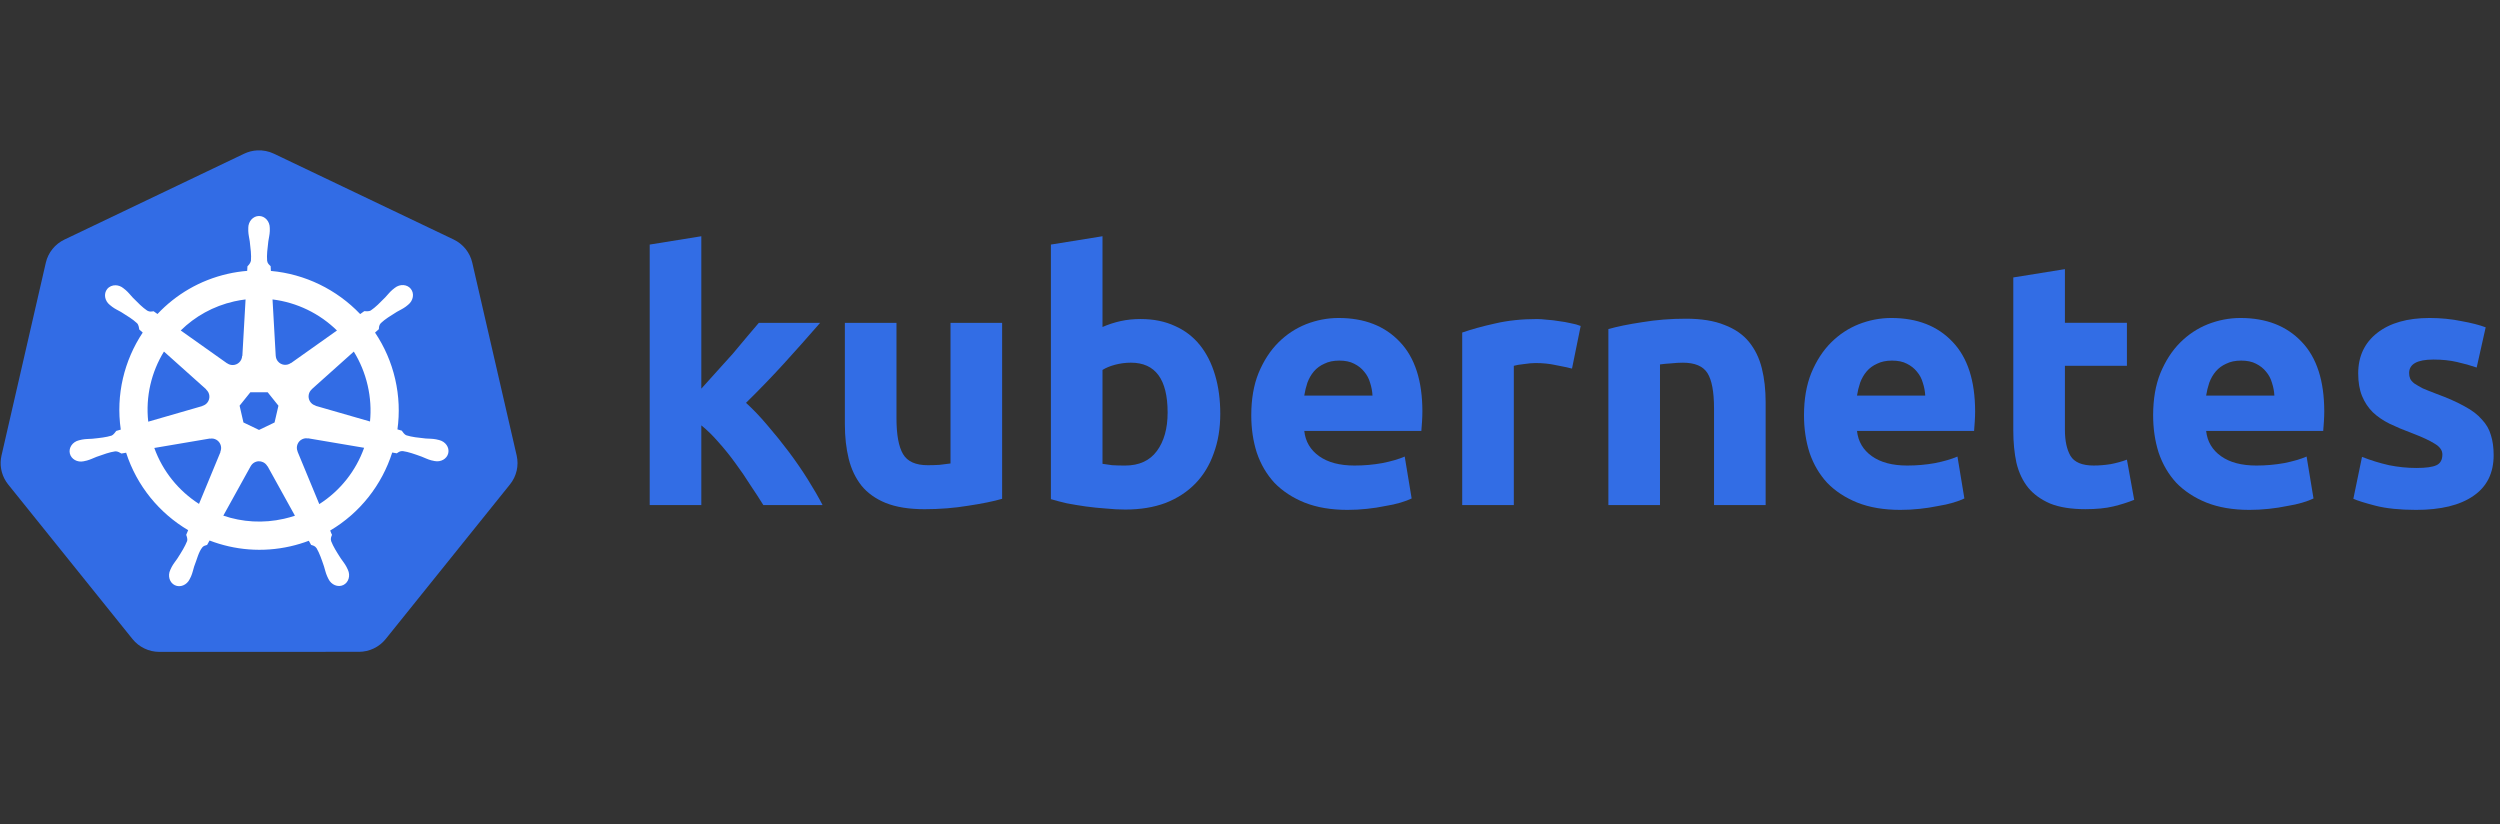 <svg width="185" height="61" viewBox="0 0 185 61" fill="none" xmlns="http://www.w3.org/2000/svg">
<rect x="0" y="0" width="185" height="61" fill="#333333" stroke="none"/>
<g clip-path="url(#clip0_1544_1044)">
<g clip-path="url(#clip1_1544_1044)">
<path d="M19.039 11.128C18.701 11.145 18.37 11.229 18.065 11.375L4.767 17.729C4.423 17.893 4.121 18.132 3.882 18.428C3.644 18.724 3.476 19.07 3.391 19.439L0.111 33.712C0.035 34.04 0.027 34.381 0.086 34.713C0.145 35.045 0.271 35.362 0.456 35.645C0.501 35.714 0.549 35.781 0.601 35.846L9.805 47.29C10.043 47.586 10.345 47.825 10.69 47.989C11.034 48.154 11.411 48.239 11.793 48.239L26.553 48.235C26.935 48.236 27.312 48.151 27.656 47.987C28 47.823 28.302 47.584 28.541 47.288L37.742 35.843C37.98 35.546 38.148 35.2 38.233 34.831C38.318 34.462 38.318 34.078 38.233 33.708L34.947 19.436C34.862 19.067 34.694 18.721 34.456 18.425C34.218 18.129 33.916 17.89 33.572 17.725L20.272 11.375C19.889 11.192 19.465 11.107 19.039 11.128Z" fill="#326CE5"/>
<path d="M19.168 15.984C18.729 15.984 18.372 16.38 18.372 16.869C18.372 16.876 18.374 16.883 18.374 16.891C18.373 16.957 18.37 17.037 18.372 17.095C18.383 17.377 18.444 17.592 18.481 17.852C18.548 18.407 18.604 18.868 18.57 19.296C18.536 19.457 18.417 19.605 18.311 19.707L18.292 20.044C17.815 20.084 17.334 20.156 16.854 20.265C14.787 20.734 13.008 21.799 11.653 23.236C11.565 23.176 11.411 23.066 11.366 23.032C11.223 23.051 11.08 23.095 10.893 22.986C10.537 22.746 10.212 22.415 9.82 22.017C9.64 21.826 9.51 21.644 9.296 21.461C9.247 21.419 9.173 21.362 9.119 21.319C8.952 21.186 8.755 21.117 8.565 21.11C8.32 21.102 8.084 21.198 7.93 21.391C7.656 21.735 7.744 22.26 8.126 22.564C8.13 22.567 8.134 22.57 8.138 22.573C8.19 22.615 8.254 22.67 8.303 22.705C8.529 22.873 8.737 22.959 8.963 23.091C9.439 23.386 9.833 23.629 10.146 23.923C10.268 24.053 10.29 24.283 10.306 24.382L10.561 24.61C9.196 26.665 8.563 29.204 8.937 31.791L8.604 31.887C8.516 32.001 8.392 32.179 8.262 32.233C7.852 32.362 7.391 32.409 6.835 32.467C6.574 32.489 6.348 32.476 6.071 32.529C6.01 32.54 5.925 32.562 5.859 32.578C5.856 32.578 5.854 32.579 5.852 32.58C5.848 32.58 5.844 32.582 5.84 32.583C5.371 32.696 5.07 33.127 5.167 33.552C5.264 33.977 5.722 34.236 6.194 34.134C6.197 34.133 6.202 34.133 6.206 34.132C6.211 34.131 6.216 34.129 6.221 34.127C6.287 34.113 6.369 34.097 6.427 34.081C6.699 34.008 6.896 33.901 7.141 33.807C7.668 33.619 8.104 33.461 8.529 33.399C8.706 33.385 8.893 33.509 8.986 33.561L9.333 33.501C10.132 35.977 11.805 37.977 13.923 39.233L13.779 39.58C13.831 39.714 13.888 39.897 13.85 40.03C13.695 40.43 13.431 40.853 13.129 41.324C12.983 41.542 12.834 41.711 12.702 41.961C12.671 42.02 12.631 42.112 12.6 42.175C12.396 42.612 12.546 43.117 12.939 43.306C13.334 43.496 13.825 43.295 14.037 42.857C14.038 42.856 14.039 42.856 14.039 42.855C14.039 42.855 14.039 42.854 14.039 42.853C14.069 42.791 14.112 42.709 14.138 42.651C14.25 42.393 14.288 42.171 14.367 41.921C14.578 41.392 14.694 40.837 14.983 40.492C15.063 40.397 15.192 40.36 15.326 40.325L15.507 39.998C17.354 40.707 19.421 40.897 21.486 40.428C21.957 40.321 22.412 40.183 22.852 40.017C22.903 40.106 22.997 40.279 23.022 40.323C23.158 40.367 23.307 40.39 23.428 40.569C23.645 40.94 23.794 41.378 23.974 41.908C24.054 42.158 24.093 42.379 24.206 42.637C24.231 42.696 24.274 42.779 24.304 42.842C24.516 43.281 25.009 43.483 25.405 43.292C25.797 43.103 25.948 42.599 25.743 42.161C25.713 42.098 25.671 42.007 25.639 41.947C25.508 41.698 25.358 41.53 25.212 41.312C24.911 40.841 24.661 40.45 24.507 40.049C24.442 39.842 24.518 39.714 24.568 39.58C24.538 39.545 24.473 39.35 24.435 39.258C26.637 37.958 28.261 35.883 29.024 33.486C29.127 33.502 29.306 33.534 29.364 33.546C29.483 33.467 29.594 33.364 29.809 33.381C30.234 33.442 30.671 33.6 31.197 33.789C31.442 33.883 31.639 33.991 31.911 34.064C31.969 34.08 32.051 34.094 32.117 34.108C32.123 34.11 32.127 34.112 32.133 34.114C32.136 34.114 32.141 34.114 32.144 34.115C32.616 34.217 33.075 33.959 33.172 33.534C33.269 33.109 32.967 32.678 32.498 32.564C32.43 32.549 32.333 32.522 32.267 32.51C31.99 32.457 31.765 32.47 31.503 32.449C30.947 32.39 30.486 32.343 30.076 32.214C29.909 32.149 29.791 31.951 29.733 31.869L29.411 31.775C29.578 30.57 29.533 29.315 29.245 28.059C28.954 26.792 28.439 25.633 27.753 24.612C27.836 24.537 27.991 24.399 28.036 24.358C28.049 24.216 28.037 24.066 28.185 23.908C28.498 23.614 28.893 23.37 29.369 23.076C29.595 22.943 29.804 22.858 30.03 22.69C30.082 22.652 30.152 22.592 30.206 22.549C30.587 22.244 30.675 21.719 30.401 21.375C30.127 21.032 29.596 21 29.214 21.304C29.16 21.347 29.086 21.403 29.037 21.445C28.824 21.629 28.692 21.811 28.512 22.001C28.119 22.4 27.795 22.733 27.439 22.973C27.284 23.062 27.058 23.031 26.956 23.025L26.653 23.241C24.927 21.431 22.576 20.274 20.046 20.049C20.039 19.943 20.029 19.751 20.027 19.694C19.924 19.594 19.798 19.51 19.767 19.296C19.732 18.868 19.79 18.407 19.857 17.852C19.894 17.592 19.955 17.377 19.966 17.095C19.968 17.031 19.964 16.938 19.964 16.869C19.964 16.38 19.608 15.984 19.168 15.984ZM18.172 22.158L17.935 26.333L17.918 26.341C17.902 26.715 17.595 27.013 17.218 27.013C17.063 27.013 16.92 26.964 16.804 26.879L16.797 26.882L13.374 24.455C14.426 23.421 15.772 22.656 17.323 22.304C17.606 22.24 17.89 22.192 18.172 22.158ZM20.167 22.158C21.977 22.381 23.652 23.201 24.935 24.457L21.534 26.869L21.522 26.864C21.22 27.084 20.795 27.029 20.559 26.734C20.463 26.613 20.412 26.471 20.406 26.328L20.403 26.326L20.167 22.158ZM12.133 26.015L15.258 28.811L15.255 28.828C15.537 29.073 15.579 29.499 15.343 29.794C15.247 29.915 15.118 29.996 14.979 30.034L14.976 30.047L10.969 31.204C10.765 29.339 11.205 27.526 12.133 26.015ZM26.182 26.017C26.646 26.77 26.998 27.61 27.207 28.522C27.414 29.422 27.466 30.321 27.381 31.19L23.354 30.03L23.35 30.013C22.99 29.915 22.768 29.548 22.852 29.18C22.886 29.029 22.966 28.902 23.075 28.808L23.073 28.799L26.182 26.017ZM18.527 29.027H19.808L20.604 30.022L20.318 31.263L19.168 31.816L18.015 31.262L17.73 30.02L18.527 29.027ZM22.633 32.432C22.687 32.429 22.741 32.434 22.794 32.444L22.801 32.435L26.945 33.136C26.339 34.84 25.178 36.316 23.627 37.304L22.019 33.418L22.024 33.411C21.876 33.068 22.024 32.665 22.364 32.501C22.451 32.459 22.542 32.436 22.633 32.432ZM15.672 32.449C15.988 32.453 16.272 32.673 16.345 32.995C16.38 33.145 16.363 33.295 16.306 33.426L16.318 33.442L14.726 37.289C13.238 36.334 12.052 34.904 11.418 33.149L15.527 32.452L15.534 32.461C15.58 32.452 15.627 32.448 15.672 32.449ZM19.143 34.134C19.253 34.13 19.365 34.153 19.471 34.204C19.61 34.271 19.718 34.376 19.786 34.503H19.801L21.826 38.163C21.564 38.251 21.293 38.326 21.017 38.389C19.468 38.741 17.924 38.634 16.525 38.158L18.546 34.505H18.549C18.67 34.278 18.9 34.143 19.143 34.134Z" fill="white"/>
</g>
<g clip-path="url(#clip2_1544_1044)">
<path d="M51.898 28.761C52.273 28.35 52.658 27.923 53.051 27.479C53.461 27.035 53.854 26.599 54.23 26.172C54.606 25.727 54.956 25.309 55.281 24.916C55.623 24.523 55.913 24.181 56.153 23.89H60.69C59.784 24.933 58.895 25.933 58.024 26.889C57.169 27.829 56.23 28.803 55.204 29.811C55.717 30.273 56.247 30.828 56.793 31.477C57.34 32.11 57.87 32.768 58.383 33.451C58.895 34.135 59.365 34.818 59.792 35.502C60.22 36.185 60.579 36.809 60.869 37.373H56.486C56.212 36.929 55.896 36.442 55.537 35.912C55.196 35.365 54.828 34.827 54.435 34.297C54.042 33.75 53.623 33.229 53.179 32.733C52.752 32.238 52.325 31.819 51.898 31.477V37.373H48.078V18.098L51.898 17.482V28.761Z" fill="#326DE5"/>
<path d="M74.157 36.912C73.508 37.1 72.67 37.271 71.645 37.424C70.62 37.595 69.543 37.681 68.415 37.681C67.27 37.681 66.313 37.527 65.544 37.219C64.792 36.912 64.194 36.484 63.75 35.938C63.306 35.374 62.989 34.707 62.801 33.938C62.614 33.169 62.52 32.324 62.52 31.401V23.891H66.339V30.939C66.339 32.17 66.501 33.058 66.826 33.605C67.151 34.152 67.757 34.425 68.646 34.425C68.919 34.425 69.21 34.417 69.517 34.4C69.825 34.366 70.098 34.331 70.338 34.297V23.891H74.157V36.912Z" fill="#326DE5"/>
<path d="M86.404 30.529C86.404 28.069 85.498 26.838 83.687 26.838C83.294 26.838 82.901 26.889 82.508 26.992C82.132 27.095 81.824 27.223 81.585 27.376V34.323C81.773 34.357 82.012 34.391 82.303 34.425C82.593 34.442 82.909 34.451 83.251 34.451C84.293 34.451 85.08 34.092 85.609 33.374C86.139 32.657 86.404 31.708 86.404 30.529ZM90.3 30.632C90.3 31.708 90.138 32.682 89.813 33.554C89.506 34.425 89.053 35.169 88.455 35.784C87.856 36.399 87.122 36.877 86.25 37.219C85.379 37.544 84.388 37.706 83.277 37.706C82.815 37.706 82.328 37.681 81.816 37.629C81.32 37.595 80.825 37.544 80.329 37.475C79.85 37.407 79.389 37.33 78.945 37.245C78.5 37.142 78.107 37.04 77.766 36.937V18.098L81.585 17.482V24.198C82.012 24.01 82.457 23.865 82.918 23.762C83.379 23.66 83.875 23.608 84.405 23.608C85.362 23.608 86.207 23.779 86.942 24.121C87.677 24.446 88.292 24.916 88.788 25.531C89.284 26.146 89.659 26.889 89.916 27.761C90.172 28.615 90.3 29.572 90.3 30.632Z" fill="#326DE5"/>
<path d="M92.594 30.734C92.594 29.538 92.773 28.495 93.132 27.607C93.508 26.701 93.995 25.949 94.593 25.351C95.191 24.753 95.875 24.3 96.644 23.993C97.43 23.685 98.233 23.531 99.053 23.531C100.967 23.531 102.48 24.121 103.59 25.3C104.701 26.462 105.257 28.179 105.257 30.452C105.257 30.674 105.248 30.922 105.231 31.195C105.214 31.452 105.197 31.682 105.18 31.887H96.516C96.601 32.673 96.969 33.297 97.618 33.758C98.267 34.22 99.139 34.45 100.232 34.45C100.933 34.45 101.617 34.391 102.283 34.271C102.967 34.134 103.522 33.972 103.949 33.784L104.462 36.886C104.257 36.988 103.983 37.091 103.642 37.193C103.3 37.296 102.915 37.381 102.488 37.449C102.078 37.535 101.634 37.603 101.155 37.654C100.677 37.706 100.198 37.731 99.72 37.731C98.507 37.731 97.447 37.552 96.541 37.193C95.653 36.834 94.909 36.347 94.311 35.732C93.73 35.1 93.294 34.356 93.004 33.502C92.731 32.648 92.594 31.725 92.594 30.734ZM101.565 29.273C101.548 28.948 101.488 28.632 101.386 28.324C101.3 28.017 101.155 27.744 100.95 27.504C100.762 27.265 100.514 27.069 100.207 26.915C99.916 26.761 99.549 26.684 99.105 26.684C98.677 26.684 98.31 26.761 98.002 26.915C97.695 27.051 97.438 27.239 97.233 27.479C97.028 27.718 96.866 28 96.746 28.324C96.644 28.632 96.567 28.948 96.516 29.273H101.565Z" fill="#326DE5"/>
<path d="M116.329 27.275C115.987 27.189 115.585 27.104 115.124 27.018C114.663 26.916 114.167 26.865 113.637 26.865C113.398 26.865 113.108 26.89 112.766 26.942C112.441 26.976 112.193 27.018 112.022 27.07V37.374H108.203V24.609C108.887 24.37 109.69 24.148 110.613 23.943C111.553 23.721 112.595 23.609 113.74 23.609C113.945 23.609 114.193 23.627 114.483 23.661C114.774 23.678 115.064 23.712 115.355 23.763C115.645 23.797 115.936 23.849 116.226 23.917C116.517 23.968 116.765 24.037 116.97 24.122L116.329 27.275Z" fill="#326DE5"/>
<path d="M119.02 24.353C119.669 24.165 120.506 23.994 121.532 23.84C122.557 23.669 123.633 23.584 124.761 23.584C125.906 23.584 126.855 23.738 127.607 24.045C128.376 24.336 128.982 24.755 129.427 25.301C129.871 25.848 130.187 26.497 130.375 27.249C130.563 28.001 130.657 28.839 130.657 29.761V37.374H126.838V30.223C126.838 28.992 126.675 28.121 126.351 27.608C126.026 27.096 125.419 26.839 124.531 26.839C124.257 26.839 123.967 26.856 123.659 26.89C123.352 26.908 123.078 26.933 122.839 26.967V37.374H119.02V24.353Z" fill="#326DE5"/>
<path d="M133.496 30.734C133.496 29.538 133.676 28.495 134.034 27.607C134.41 26.701 134.897 25.949 135.495 25.351C136.094 24.753 136.777 24.3 137.546 23.993C138.332 23.685 139.135 23.531 139.956 23.531C141.87 23.531 143.382 24.121 144.493 25.3C145.603 26.462 146.159 28.179 146.159 30.452C146.159 30.674 146.15 30.922 146.133 31.195C146.116 31.452 146.099 31.682 146.082 31.887H137.418C137.503 32.673 137.871 33.297 138.52 33.758C139.17 34.22 140.041 34.45 141.135 34.45C141.835 34.45 142.519 34.391 143.185 34.271C143.869 34.134 144.424 33.972 144.852 33.784L145.364 36.886C145.159 36.988 144.886 37.091 144.544 37.193C144.202 37.296 143.818 37.381 143.391 37.449C142.98 37.535 142.536 37.603 142.058 37.654C141.579 37.706 141.101 37.731 140.622 37.731C139.409 37.731 138.349 37.552 137.444 37.193C136.555 36.834 135.812 36.347 135.214 35.732C134.632 35.1 134.197 34.356 133.906 33.502C133.633 32.648 133.496 31.725 133.496 30.734ZM142.468 29.273C142.451 28.948 142.391 28.632 142.288 28.324C142.203 28.017 142.058 27.744 141.853 27.504C141.665 27.265 141.417 27.069 141.109 26.915C140.819 26.761 140.451 26.684 140.007 26.684C139.58 26.684 139.212 26.761 138.905 26.915C138.597 27.051 138.341 27.239 138.136 27.479C137.931 27.718 137.768 28 137.649 28.324C137.546 28.632 137.469 28.948 137.418 29.273H142.468Z" fill="#326DE5"/>
<path d="M148.984 20.531L152.804 19.916V23.889H157.392V27.067H152.804V31.809C152.804 32.612 152.94 33.253 153.214 33.732C153.504 34.21 154.077 34.449 154.931 34.449C155.341 34.449 155.76 34.415 156.187 34.347C156.632 34.261 157.033 34.15 157.392 34.014L157.93 36.987C157.469 37.175 156.956 37.337 156.392 37.474C155.828 37.611 155.136 37.679 154.316 37.679C153.274 37.679 152.411 37.542 151.727 37.269C151.044 36.978 150.497 36.585 150.087 36.09C149.676 35.577 149.386 34.962 149.215 34.244C149.061 33.527 148.984 32.732 148.984 31.86V20.531Z" fill="#326DE5"/>
<path d="M159.332 30.734C159.332 29.538 159.511 28.495 159.87 27.607C160.246 26.701 160.733 25.949 161.331 25.351C161.93 24.753 162.613 24.3 163.382 23.993C164.168 23.685 164.971 23.531 165.792 23.531C167.706 23.531 169.218 24.121 170.329 25.3C171.439 26.462 171.995 28.179 171.995 30.452C171.995 30.674 171.986 30.922 171.969 31.195C171.952 31.452 171.935 31.682 171.918 31.887H163.254C163.339 32.673 163.707 33.297 164.356 33.758C165.006 34.22 165.877 34.45 166.971 34.45C167.671 34.45 168.355 34.391 169.021 34.271C169.705 34.134 170.26 33.972 170.688 33.784L171.2 36.886C170.995 36.988 170.722 37.091 170.38 37.193C170.038 37.296 169.654 37.381 169.226 37.449C168.816 37.535 168.372 37.603 167.894 37.654C167.415 37.706 166.937 37.731 166.458 37.731C165.245 37.731 164.185 37.552 163.28 37.193C162.391 36.834 161.648 36.347 161.049 35.732C160.468 35.1 160.033 34.356 159.742 33.502C159.469 32.648 159.332 31.725 159.332 30.734ZM168.304 29.273C168.287 28.948 168.227 28.632 168.124 28.324C168.039 28.017 167.894 27.744 167.688 27.504C167.5 27.265 167.253 27.069 166.945 26.915C166.655 26.761 166.287 26.684 165.843 26.684C165.416 26.684 165.048 26.761 164.741 26.915C164.433 27.051 164.177 27.239 163.972 27.479C163.767 27.718 163.604 28 163.485 28.324C163.382 28.632 163.305 28.948 163.254 29.273H168.304Z" fill="#326DE5"/>
<path d="M178.814 34.63C179.514 34.63 180.01 34.562 180.3 34.425C180.591 34.288 180.736 34.023 180.736 33.63C180.736 33.323 180.548 33.058 180.172 32.836C179.796 32.596 179.224 32.332 178.455 32.041C177.857 31.819 177.31 31.588 176.814 31.349C176.336 31.11 175.926 30.828 175.584 30.503C175.242 30.161 174.977 29.76 174.789 29.299C174.601 28.837 174.507 28.282 174.507 27.632C174.507 26.368 174.977 25.368 175.917 24.633C176.857 23.899 178.147 23.531 179.788 23.531C180.608 23.531 181.394 23.608 182.146 23.762C182.898 23.899 183.496 24.052 183.94 24.223L183.274 27.197C182.83 27.043 182.343 26.906 181.813 26.787C181.3 26.667 180.719 26.607 180.07 26.607C178.873 26.607 178.275 26.94 178.275 27.607C178.275 27.761 178.301 27.897 178.352 28.017C178.404 28.137 178.506 28.256 178.66 28.376C178.814 28.478 179.019 28.598 179.275 28.735C179.548 28.854 179.89 28.991 180.3 29.145C181.138 29.452 181.83 29.76 182.377 30.067C182.924 30.358 183.351 30.683 183.658 31.041C183.983 31.383 184.205 31.768 184.325 32.195C184.462 32.622 184.53 33.118 184.53 33.681C184.53 35.014 184.026 36.023 183.018 36.706C182.026 37.39 180.617 37.731 178.788 37.731C177.592 37.731 176.592 37.629 175.789 37.424C175.003 37.219 174.456 37.048 174.148 36.911L174.789 33.81C175.439 34.066 176.105 34.271 176.789 34.425C177.472 34.562 178.147 34.63 178.814 34.63Z" fill="#326DE5"/>
</g>
</g>
<defs>
<clipPath id="clip0_1544_1044">
<rect width="184.5" height="60" fill="white" transform="translate(0.047 0.125)"/>
</clipPath>
<clipPath id="clip1_1544_1044">
<rect width="38.25" height="37.114" fill="white" transform="translate(0.047 11.125)"/>
</clipPath>
<clipPath id="clip2_1544_1044">
<rect width="136.5" height="21" fill="white" transform="translate(48.047 17.125)"/>
</clipPath>
</defs>
</svg>

